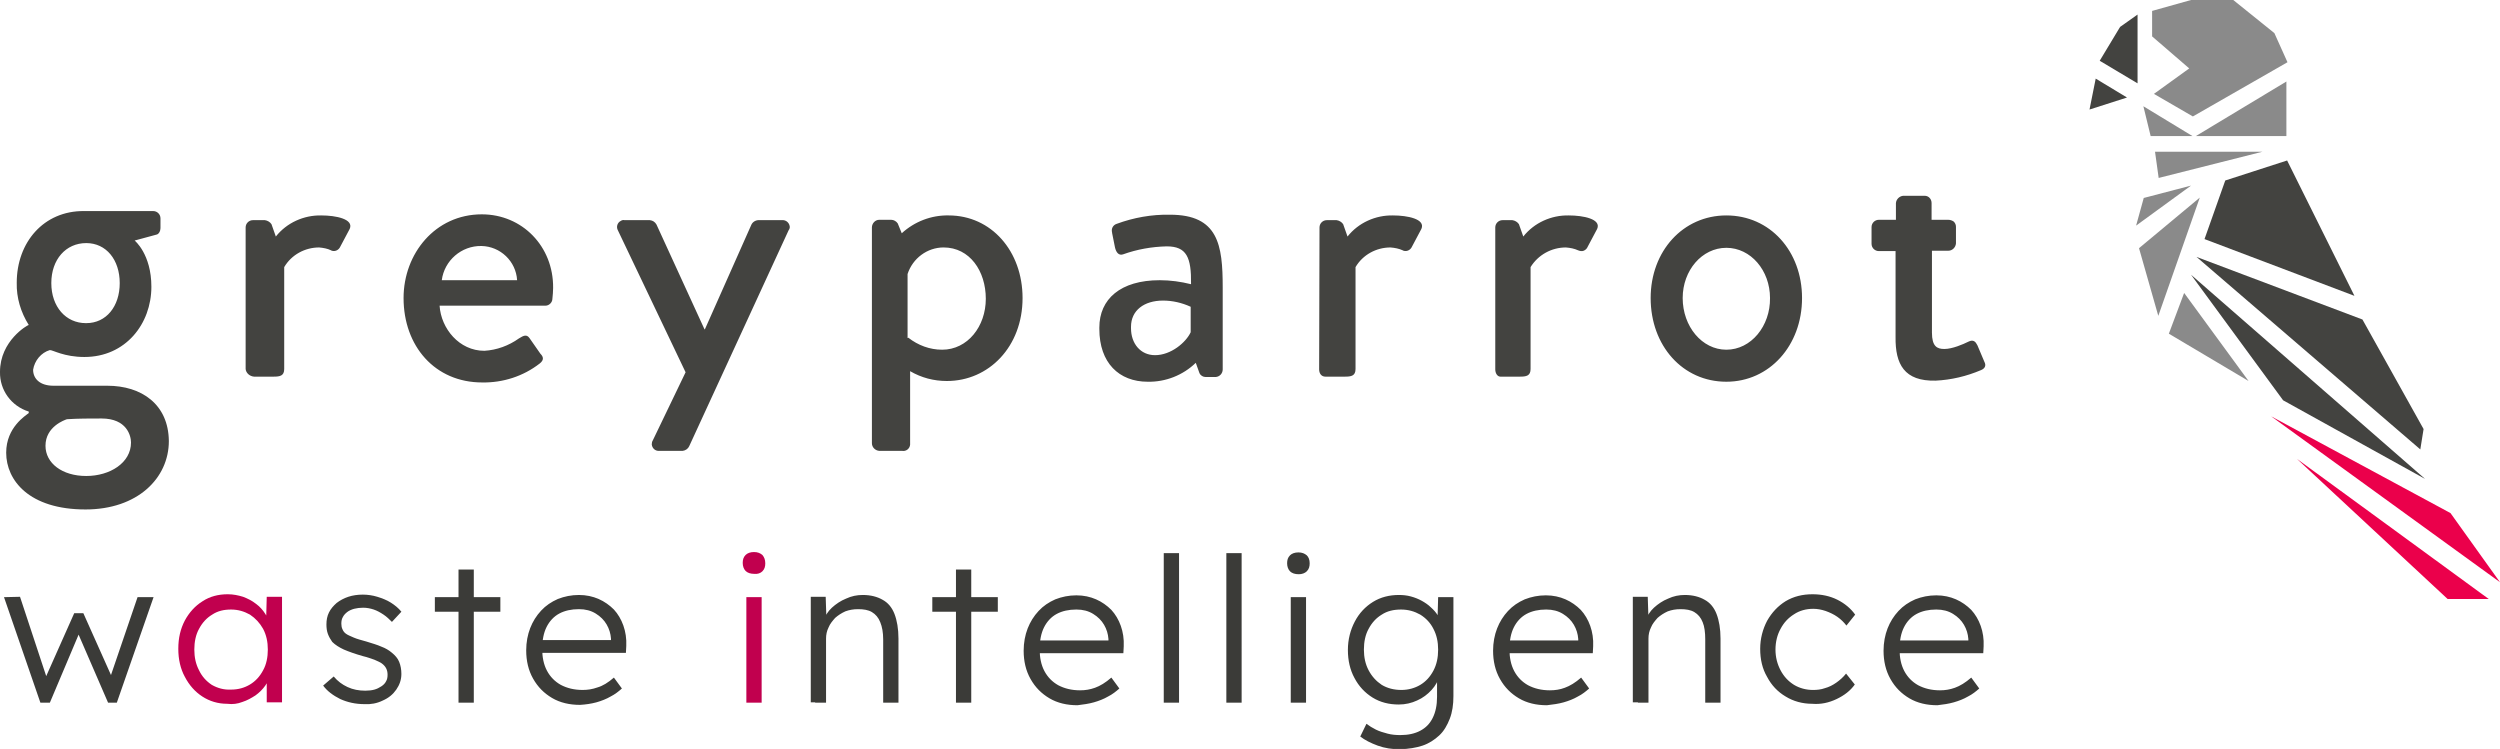 <?xml version="1.0" encoding="utf-8"?>
<!-- Generator: Adobe Illustrator 26.3.1, SVG Export Plug-In . SVG Version: 6.00 Build 0)  -->
<svg version="1.1" id="Laag_1" xmlns="http://www.w3.org/2000/svg" xmlns:xlink="http://www.w3.org/1999/xlink" x="0px" y="0px"
	 viewBox="0 0 687 205.8" style="enable-background:new 0 0 687 205.8;" xml:space="preserve">
<style type="text/css">
	.st0{clip-path:url(#SVGID_00000061452060503463792820000010316233118394142601_);fill:#434340;}
	.st1{clip-path:url(#SVGID_00000061452060503463792820000010316233118394142601_);fill:#EB004B;}
	.st2{clip-path:url(#SVGID_00000061452060503463792820000010316233118394142601_);fill:#8A8A8A;}
	.st3{clip-path:url(#SVGID_00000016781866722367653980000006432367177906287258_);fill:#3B3B38;}
	.st4{clip-path:url(#SVGID_00000016781866722367653980000006432367177906287258_);fill:#C1004E;}
	.st5{clip-path:url(#SVGID_00000004518393681640045090000004621192008409810598_);fill:#3B3B38;}
</style>
<g>
	<defs>
		<rect id="SVGID_1_" width="687" height="205.8"/>
	</defs>
	<clipPath id="SVGID_00000000920610153963288180000003192031881518983562_">
		<use xlink:href="#SVGID_1_"  style="overflow:visible;"/>
	</clipPath>
	<path style="clip-path:url(#SVGID_00000000920610153963288180000003192031881518983562_);fill:#434340;" d="M29.5,106H14.7
		c-3.7,0-5.6-1.9-5.6-4.4c0.4-2.5,2.2-4.7,4.6-5.4c0.9,0,3.9,1.9,9.5,1.9c11.3,0,18.4-9.1,18.4-19.3c0-9-4.6-12.7-4.6-12.7l5.9-1.6
		c0.8-0.1,1.2-1.1,1.2-1.8V60c0-1.1-0.9-2-2-2h-19C12,57.9,4.6,66.6,4.6,77.7c-0.1,4.1,1.1,8.1,3.3,11.6c-0.3,0-7.9,4.3-7.9,12.9
		c-0.1,5,3.1,9.4,7.9,10.9v0.4c-0.8,0.7-6.2,3.9-6.2,10.9C1.7,132,8,140,23.5,140c14.3,0,22.9-8.6,22.9-18.8
		C46.3,111.1,38.9,106,29.5,106 M23.7,66.8c5.5,0,9.2,4.6,9.2,11c0,6.4-3.7,11-9.2,11h-0.1c-5.5,0-9.5-4.5-9.5-11
		S18.1,66.8,23.7,66.8 M23.7,130.8c-6.6,0-11.2-3.5-11.2-8.3c0-5.3,5.3-7.1,5.9-7.3c3.1-0.2,6.4-0.2,9.5-0.2c7,0,8.1,4.8,8.1,6.6
		C36,127.2,30.2,130.8,23.7,130.8 M67.5,101.4V62.5c0-1.1,0.9-2,2-2h3.3c0.7,0.1,1.4,0.5,1.8,1.1l1.2,3.4c3-3.8,7.7-5.9,12.5-5.8
		c4,0,9,1,7.8,3.7l-2.6,4.9c-0.4,0.9-1.4,1.4-2.3,1.1c-0.1,0-0.2-0.1-0.2-0.1c-1-0.5-2.2-0.7-3.3-0.8c-3.9,0-7.6,2-9.6,5.4v28
		c0,1.9-1.2,2.1-2.9,2.1h-5.4C68.6,103.4,67.6,102.5,67.5,101.4 M132.4,58.9c-12.8,0-21.5,10.8-21.5,23c0,13.2,8.6,23.2,21.6,23.2
		c5.7,0.1,11.3-1.7,15.8-5.2c1.3-1,1-1.9,0.2-2.7l-3-4.3c-0.8-1.1-1.6-0.7-2.9,0.1c-2.8,2-6.1,3.2-9.5,3.4
		c-6.9,0-11.9-6.1-12.3-12.4h29.1c1,0,1.9-0.9,1.9-1.9c0.1-1,0.2-2,0.2-3C152.1,67.7,143.5,58.9,132.4,58.9 M121.4,77
		c0.7-5.4,5.4-9.5,10.9-9.4c5.2,0.1,9.5,4.2,9.8,9.4H121.4z M188.4,102.3l-18.6-39c-0.5-0.9-0.2-2.1,0.8-2.6c0.3-0.2,0.7-0.3,1-0.2
		h7c0.8,0.1,1.4,0.5,1.8,1.2l13.2,28.8h0.1l12.8-28.8c0.4-0.8,1.3-1.3,2.3-1.2h6.1c1-0.1,1.9,0.6,2.1,1.6c0.1,0.4,0,0.8-0.3,1.2
		l-27.3,59.3c-0.3,0.7-1,1.2-1.8,1.3h-6.4c-1.1,0.1-2-0.7-2.1-1.8c0-0.4,0.1-0.8,0.3-1.1L188.4,102.3z M260.7,59.2
		c-4.8-0.1-9.4,1.7-12.9,4.9l-1.1-2.7c-0.4-0.6-1.1-1-1.8-1h-3.3c-1.1,0-2,1-2,2.1v59.3c0,1.1,0.9,2,2,2.1h6.3
		c1.1,0.2,2.1-0.6,2.2-1.7V102c3.1,1.8,6.5,2.7,10.1,2.7c11.5,0,20.8-9.4,20.8-22.8C281,69,272.4,59.2,260.7,59.2 M258.9,96.1
		c-3.4,0-6.6-1.2-9.3-3.3l-0.2,0.1V75.3c1.4-4.3,5.4-7.3,9.9-7.3c7.2,0,11.6,6.5,11.6,14.1C270.9,89.7,265.9,96.1,258.9,96.1
		 M321.5,59c-5-0.1-10,0.8-14.6,2.5c-1,0.3-1.6,1.3-1.3,2.4V64l0.8,4c0.3,1.3,1,2.3,2.2,1.9c3.9-1.4,7.9-2.1,12-2.2
		c5.5,0,6.8,3,6.7,10.4c-2.8-0.7-5.7-1.1-8.6-1.1c-10.8,0-16.6,5.2-16.6,13v0.4c0,9.3,5.4,14.5,13.3,14.5c4.9,0.1,9.7-1.8,13.2-5.2
		l1,2.8c0.3,0.7,1,1.1,1.7,1.1h2.8c1.1-0.1,1.9-1,1.9-2.1V79C336,67.3,334.8,59,321.5,59 M327.2,91.3c-1.3,2.8-5.4,6.3-9.8,6.3
		c-4,0-6.6-3.2-6.6-7.4v-0.4c0-4.5,3.6-7.2,8.8-7.2c2.6,0,5.2,0.6,7.6,1.7V91.3z M362.6,62.5c0-1.1,0.9-2,2-2h2.7
		c0.7,0.1,1.4,0.5,1.8,1.1l1.2,3.4c3-3.8,7.7-5.9,12.5-5.8c4,0,9,1,7.8,3.7l-2.6,4.9c-0.4,0.9-1.4,1.4-2.3,1.1
		c-0.1,0-0.2-0.1-0.2-0.1c-1.1-0.5-2.2-0.7-3.4-0.8c-3.9,0-7.6,2-9.6,5.4v28c0,1.9-1.2,2.1-2.9,2.1h-5.4c-1.1,0-1.7-0.9-1.7-2
		L362.6,62.5z M410.9,101.5v-39c0-1.1,0.9-2,2-2h2.7c0.7,0.1,1.4,0.5,1.8,1.1l1.2,3.4c3-3.8,7.7-5.9,12.5-5.8c4,0,9,1,7.8,3.7
		l-2.6,4.9c-0.2,0.5-0.6,0.9-1.1,1.1s-1,0.1-1.5-0.1c-1.1-0.5-2.2-0.7-3.4-0.8c-3.9,0-7.6,2-9.7,5.4v28c0,1.9-1.2,2.1-2.9,2.1h-5.4
		C411.5,103.5,410.9,102.6,410.9,101.5 M474.4,59.2c-11.9,0-20.8,9.8-20.8,22.7c0,13.1,8.8,23,20.8,23c11.8,0,20.8-9.9,20.8-23
		C495.2,69,486.4,59.2,474.4,59.2 M474.4,96.1c-6.7,0-12-6.4-12-14.2c0-7.6,5.3-13.8,12-13.8s12,6.2,12,13.8
		C486.5,89.6,481.2,96.1,474.4,96.1 M520.9,92.6V69h-4.6c-1.1,0-2-0.9-2-2v-4.6c0-1.1,0.9-2,2-2h4.7v-4.6c0.1-1.1,1-1.9,2-2h5.9
		c1.1,0,1.9,0.9,1.9,2v4.6h4.6c0.5,0,1.1,0.2,1.5,0.5c0.4,0.4,0.6,0.9,0.6,1.4v4.6c-0.1,1.1-1,2-2.1,2h-4.5v22.5
		c0,3.8,1.4,4.5,3.4,4.5c2.2,0,5.2-1.3,6.6-2c1.4-0.7,2,0,2.5,1l1.9,4.5c0.6,1.1,0.1,1.9-0.9,2.3c-4,1.7-8.2,2.7-12.5,2.9
		C523.3,104.8,520.8,100.1,520.9,92.6"/>
	<path style="clip-path:url(#SVGID_00000000920610153963288180000003192031881518983562_);fill:#EB004B;" d="M673.4,141l13.6,19
		l-62.9-45.6L673.4,141z M631.2,126.1l41.4,38.5h11.3L631.2,126.1z"/>
	<path style="clip-path:url(#SVGID_00000000920610153963288180000003192031881518983562_);fill:#434340;" d="M574.2,30.1l1.7-8.5
		l8.6,5.2L574.2,30.1z M587.4,4l-4.8,3.4l-5.6,9.3l10.4,6.2V4z M628.5,44.1l-17,5.5l-5.7,16.1L647,81.3L628.5,44.1z M603.6,70.6
		l61.5,52.9l0.9-5.6l-16.8-30.1L603.6,70.6z M602.1,75.5l25.3,34.5l39,21.6L602.1,75.5z"/>
	<path style="clip-path:url(#SVGID_00000000920610153963288180000003192031881518983562_);fill:#8A8A8A;" d="M603.4,37.4h24.9v-15
		L603.4,37.4z M602.1,0l-10.7,3v7l10.2,8.8l-9.7,7l10.7,6.2l26-14.9l-3.6-8L613.7,0H602.1z M592.2,41.7l1,7.2l28.5-7.2H592.2z
		 M589.1,54.4L587,62l15.1-11L589.1,54.4z M587.8,68.2l5.3,18.6l11.4-32.5L587.8,68.2z M596,91.7l21.9,13l-17.7-24.2L596,91.7z
		 M589,29.2l2,8.2h11.5L589,29.2z"/>
</g>
<g>
	<defs>
		<rect id="SVGID_00000036932516800285243020000013229534434122143404_" x="1.1" y="151.8" width="544" height="54"/>
	</defs>
	<clipPath id="SVGID_00000065765560196979384250000008533498764754950051_">
		<use xlink:href="#SVGID_00000036932516800285243020000013229534434122143404_"  style="overflow:visible;"/>
	</clipPath>
	<path style="clip-path:url(#SVGID_00000065765560196979384250000008533498764754950051_);fill:#3B3B38;" d="M536.9,193
		c1.4-0.4,2.7-0.9,3.9-1.6c1.2-0.6,2.2-1.4,3.1-2.2l-2.2-3c-1.6,1.4-3.1,2.3-4.5,2.8c-1.4,0.5-2.7,0.7-4.1,0.7c-2.3,0-4.3-0.5-6-1.4
		c-1.6-0.9-2.9-2.2-3.8-3.9c-0.9-1.7-1.3-3.7-1.3-6c0-2.4,0.4-4.4,1.2-6c0.8-1.6,2-2.9,3.5-3.7c1.5-0.8,3.3-1.2,5.4-1.2
		c1.8,0,3.3,0.4,4.6,1.2c1.3,0.8,2.3,1.8,3,3c0.7,1.2,1.1,2.5,1.2,3.9v1.3l1-0.9h-21.6l0.6,3.5H545l0.1-1.9c0.1-2-0.2-3.9-0.8-5.6
		c-0.6-1.7-1.5-3.2-2.6-4.4c-1.2-1.2-2.6-2.2-4.2-2.9c-1.6-0.7-3.4-1.1-5.4-1.1c-2.1,0-4,0.4-5.8,1.1c-1.8,0.8-3.3,1.8-4.6,3.2
		c-1.3,1.4-2.3,3-3,4.8c-0.7,1.8-1.1,3.9-1.1,6.1c0,2.9,0.6,5.5,1.9,7.8c1.3,2.3,3,4,5.2,5.3c2.2,1.3,4.8,1.9,7.7,1.9
		C534.1,193.6,535.5,193.4,536.9,193 M504.7,192.1c2.1-1,3.8-2.3,5-4l-2.4-3c-0.8,1-1.7,1.8-2.7,2.5c-1,0.7-2,1.2-3.1,1.5
		c-1.1,0.4-2.2,0.5-3.3,0.5c-1.9,0-3.7-0.5-5.2-1.4c-1.6-1-2.8-2.3-3.7-4c-0.9-1.7-1.4-3.6-1.4-5.7c0-2.1,0.5-4.1,1.4-5.7
		c0.9-1.7,2.1-3,3.7-4c1.5-1,3.3-1.5,5.3-1.5c1.1,0,2.2,0.2,3.4,0.6c1.1,0.4,2.2,0.9,3.2,1.6c1,0.7,1.8,1.5,2.5,2.4l2.4-3
		c-1.2-1.7-2.9-3.1-4.9-4.1c-2-1-4.3-1.5-6.8-1.5c-2.8,0-5.2,0.6-7.4,1.9c-2.1,1.3-3.8,3.1-5.1,5.4c-1.2,2.3-1.9,4.9-1.9,7.7
		c0,2.9,0.6,5.5,1.9,7.7c1.2,2.3,2.9,4.1,5.1,5.4c2.1,1.3,4.6,2,7.3,2C500.4,193.6,502.6,193.1,504.7,192.1 M450.1,193.1h0.9h2
		v-17.6c0-1.1,0.2-2.1,0.7-3.1c0.4-1,1.1-1.8,1.8-2.6c0.8-0.7,1.7-1.3,2.8-1.8c1.1-0.4,2.2-0.6,3.5-0.6c1.5,0,2.8,0.2,3.8,0.8
		c1,0.6,1.8,1.5,2.3,2.8c0.5,1.2,0.7,2.8,0.7,4.7v17.4h4.2v-17.6c0-2.7-0.4-5-1.1-6.8c-0.7-1.8-1.8-3.1-3.3-3.9
		c-1.4-0.8-3.2-1.3-5.4-1.3c-1.6,0-3.1,0.3-4.6,1c-1.5,0.6-2.8,1.5-3.9,2.5c-1.1,1-1.8,2.2-2.2,3.4l0.7-0.3l-0.2-6.1h-4.1v29H450.1z
		 M429.7,193c1.4-0.4,2.7-0.9,3.9-1.6c1.2-0.6,2.2-1.4,3.1-2.2l-2.2-3c-1.6,1.4-3.1,2.3-4.5,2.8c-1.3,0.5-2.7,0.7-4.1,0.7
		c-2.3,0-4.3-0.5-6-1.4c-1.6-0.9-2.9-2.2-3.8-3.9c-0.9-1.7-1.3-3.7-1.3-6c0-2.4,0.4-4.4,1.2-6c0.8-1.6,2-2.9,3.5-3.7
		c1.5-0.8,3.3-1.2,5.4-1.2c1.8,0,3.3,0.4,4.6,1.2c1.3,0.8,2.3,1.8,3,3c0.7,1.2,1.1,2.5,1.2,3.9v1.3l1-0.9H413l0.6,3.5h24.1l0.1-1.9
		c0.1-2-0.2-3.9-0.8-5.6c-0.6-1.7-1.5-3.2-2.6-4.4c-1.2-1.2-2.6-2.2-4.2-2.9c-1.6-0.7-3.4-1.1-5.4-1.1c-2.1,0-4,0.4-5.8,1.1
		c-1.8,0.8-3.3,1.8-4.6,3.2c-1.3,1.4-2.3,3-3,4.8c-0.7,1.8-1.1,3.9-1.1,6.1c0,2.9,0.6,5.5,1.9,7.8c1.3,2.3,3,4,5.2,5.3
		c2.2,1.3,4.8,1.9,7.7,1.9C426.8,193.6,428.3,193.4,429.7,193 M379.7,188.2c-1.5-1-2.7-2.3-3.6-4c-0.9-1.7-1.3-3.6-1.3-5.7
		c0-2.1,0.4-4.1,1.3-5.7c0.9-1.7,2.1-3,3.6-3.9c1.5-1,3.3-1.4,5.3-1.4c2,0,3.7,0.5,5.3,1.4c1.6,1,2.8,2.3,3.6,3.9
		c0.9,1.7,1.3,3.6,1.3,5.7c0,2.2-0.4,4.1-1.3,5.8c-0.9,1.7-2.1,3-3.6,3.9c-1.5,0.9-3.3,1.4-5.2,1.4
		C383,189.6,381.2,189.1,379.7,188.2 M390.9,204.9c1.8-0.6,3.3-1.6,4.6-2.8c1.3-1.2,2.2-2.8,2.9-4.6c0.7-1.8,1-3.9,1-6.2v-27.2h-4.2
		l-0.2,7.2l1.2,0.2c-0.2-0.8-0.6-1.6-1.1-2.4c-0.5-0.8-1.1-1.5-1.9-2.2c-0.7-0.7-1.6-1.3-2.5-1.8c-0.9-0.5-1.9-0.9-3-1.2
		c-1.1-0.3-2.2-0.4-3.3-0.4c-2.6,0-5,0.6-7.1,1.9c-2.1,1.3-3.8,3.1-5,5.4c-1.2,2.3-1.9,4.9-1.9,7.8c0,2.9,0.6,5.5,1.8,7.7
		c1.2,2.3,2.9,4.1,5,5.4c2.1,1.3,4.5,1.9,7.2,1.9c1.8,0,3.5-0.4,5-1.1c1.6-0.7,2.9-1.7,4-2.9c1.1-1.2,1.8-2.5,2.2-3.9l-0.7,0.2v5.6
		c0,2.3-0.4,4.2-1.2,5.8c-0.8,1.6-1.9,2.7-3.4,3.5c-1.5,0.8-3.3,1.2-5.5,1.2c-1.2,0-2.4-0.1-3.5-0.4c-1.1-0.3-2.2-0.6-3.2-1.1
		c-1-0.5-1.8-1-2.6-1.6l-1.7,3.5c1.3,1,2.9,1.8,4.8,2.5c1.9,0.7,4,1,6.1,1C387.1,205.8,389.1,205.5,390.9,204.9 M359.1,157
		c0.6-0.6,0.8-1.3,0.8-2.2c0-1-0.3-1.7-0.8-2.2c-0.6-0.5-1.3-0.8-2.3-0.8c-1,0-1.8,0.3-2.3,0.8c-0.6,0.6-0.8,1.3-0.8,2.2
		c0,0.9,0.3,1.7,0.8,2.2c0.5,0.5,1.3,0.8,2.4,0.8C357.8,157.8,358.6,157.5,359.1,157 M358.9,164.1h-4.2v29h4.2V164.1z M341.2,152
		H337v41.1h4.2V152z M324,152h-4.2v41.1h4.2V152z M300.6,193c1.4-0.4,2.7-0.9,3.9-1.6c1.2-0.6,2.2-1.4,3.1-2.2l-2.2-3
		c-1.6,1.4-3.1,2.3-4.5,2.8c-1.4,0.5-2.7,0.7-4.1,0.7c-2.3,0-4.3-0.5-6-1.4c-1.6-0.9-2.9-2.2-3.8-3.9c-0.9-1.7-1.3-3.7-1.3-6
		c0-2.4,0.4-4.4,1.2-6c0.8-1.6,2-2.9,3.5-3.7c1.5-0.8,3.3-1.2,5.4-1.2c1.8,0,3.3,0.4,4.6,1.2c1.3,0.8,2.3,1.8,3,3
		c0.7,1.2,1.1,2.5,1.2,3.9v1.3l1-0.9h-21.6l0.6,3.5h24.1l0.1-1.9c0.1-2-0.2-3.9-0.8-5.6c-0.6-1.7-1.5-3.2-2.6-4.4
		c-1.2-1.2-2.6-2.2-4.2-2.9c-1.6-0.7-3.4-1.1-5.4-1.1c-2.1,0-4,0.4-5.8,1.1c-1.8,0.8-3.3,1.8-4.6,3.2c-1.3,1.4-2.3,3-3,4.8
		c-0.7,1.8-1.1,3.9-1.1,6.1c0,2.9,0.6,5.5,1.9,7.8c1.3,2.3,3,4,5.2,5.3c2.2,1.3,4.8,1.9,7.7,1.9C297.7,193.6,299.2,193.4,300.6,193
		 M274.2,164.1h-18v4h18V164.1z M266.9,156.5h-4.2v36.6h4.2V156.5z M224,193.1h0.9h2.1v-17.6c0-1.1,0.2-2.1,0.7-3.1
		c0.4-1,1.1-1.8,1.8-2.6c0.8-0.7,1.7-1.3,2.8-1.8c1.1-0.4,2.2-0.6,3.5-0.6c1.5,0,2.8,0.2,3.8,0.8c1,0.6,1.8,1.5,2.3,2.8
		c0.5,1.2,0.8,2.8,0.8,4.7v17.4h4.2v-17.6c0-2.7-0.4-5-1.1-6.8c-0.7-1.8-1.8-3.1-3.3-3.9c-1.4-0.8-3.2-1.3-5.4-1.3
		c-1.6,0-3.1,0.3-4.6,1c-1.5,0.6-2.8,1.5-3.9,2.5c-1.1,1-1.8,2.2-2.2,3.4l0.7-0.3l-0.2-6.1h-4.1v29H224z"/>
	<path style="clip-path:url(#SVGID_00000065765560196979384250000008533498764754950051_);fill:#C1004E;" d="M209.5,157
		c0.6-0.6,0.8-1.3,0.8-2.2c0-1-0.3-1.7-0.8-2.3c-0.6-0.5-1.3-0.8-2.3-0.8c-1,0-1.8,0.3-2.3,0.8c-0.6,0.6-0.8,1.3-0.8,2.2
		c0,0.9,0.3,1.7,0.8,2.2c0.5,0.5,1.3,0.8,2.4,0.8C208.2,157.8,209,157.5,209.5,157 M209.3,164.1h-4.2v29h4.2V164.1z"/>
	<path style="clip-path:url(#SVGID_00000065765560196979384250000008533498764754950051_);fill:#3B3B38;" d="M163.9,193
		c1.4-0.4,2.7-0.9,3.9-1.6c1.2-0.6,2.2-1.4,3.1-2.2l-2.2-3c-1.6,1.4-3.1,2.3-4.5,2.7c-1.4,0.5-2.7,0.7-4.1,0.7c-2.3,0-4.3-0.5-6-1.4
		c-1.6-0.9-2.9-2.2-3.8-3.9c-0.9-1.7-1.3-3.7-1.3-6c0-2.4,0.4-4.4,1.2-6c0.8-1.6,2-2.9,3.5-3.7c1.5-0.8,3.3-1.2,5.4-1.2
		c1.8,0,3.3,0.4,4.6,1.2c1.3,0.8,2.3,1.8,3,3c0.7,1.2,1.1,2.5,1.2,3.9v1.3l1-0.9h-21.6l0.6,3.5H172l0.1-1.9c0.1-2-0.2-3.9-0.8-5.6
		c-0.6-1.7-1.5-3.2-2.6-4.4c-1.2-1.2-2.6-2.2-4.2-2.9c-1.6-0.7-3.4-1.1-5.4-1.1c-2.1,0-4,0.4-5.8,1.1c-1.8,0.8-3.3,1.8-4.6,3.2
		c-1.3,1.4-2.3,3-3,4.8c-0.7,1.8-1.1,3.9-1.1,6.1c0,2.9,0.6,5.5,1.9,7.8c1.3,2.3,3,4,5.2,5.3c2.2,1.3,4.8,1.9,7.7,1.9
		C161,193.6,162.4,193.4,163.9,193 M137.5,164.1h-18v4h18V164.1z M130.2,156.5H126v36.6h4.2V156.5z M105.2,192.5
		c1.6-0.7,2.8-1.7,3.7-3c0.9-1.3,1.4-2.7,1.4-4.3c0-1.2-0.2-2.3-0.6-3.3c-0.4-1-1.1-1.8-2.1-2.6c-0.7-0.6-1.7-1.2-2.8-1.6
		c-1.1-0.5-2.5-0.9-4.1-1.4c-1.4-0.4-2.6-0.7-3.5-1.1c-0.9-0.4-1.7-0.7-2.2-1.1c-0.4-0.3-0.7-0.7-0.9-1.2c-0.2-0.4-0.3-0.9-0.3-1.5
		c0-0.7,0.1-1.3,0.4-1.8c0.3-0.6,0.7-1,1.2-1.4c0.5-0.4,1.2-0.7,1.9-0.9c0.8-0.2,1.6-0.3,2.5-0.3c1,0,2,0.2,2.9,0.5
		c0.9,0.3,1.8,0.8,2.7,1.4c0.9,0.6,1.6,1.3,2.3,2l2.6-2.8c-0.8-1-1.8-1.8-2.9-2.5c-1.1-0.7-2.4-1.2-3.7-1.6c-1.3-0.4-2.7-0.6-4-0.6
		c-1.4,0-2.8,0.2-4,0.6c-1.2,0.4-2.3,1-3.2,1.7c-0.9,0.8-1.6,1.6-2.1,2.6s-0.7,2.1-0.7,3.3c0,0.9,0.1,1.8,0.4,2.6
		c0.3,0.8,0.7,1.5,1.2,2.2c0.8,0.8,1.9,1.5,3.2,2.1c1.4,0.6,3.1,1.2,5.2,1.8c1.3,0.3,2.3,0.7,3.2,1c0.9,0.4,1.6,0.7,2,1
		c1.1,0.8,1.6,1.8,1.6,3.1c0,0.7-0.1,1.3-0.4,1.8c-0.3,0.6-0.7,1-1.3,1.4c-0.6,0.4-1.2,0.7-1.9,0.9c-0.7,0.2-1.6,0.3-2.5,0.3
		c-1.8,0-3.4-0.3-4.9-1c-1.5-0.7-2.7-1.6-3.8-2.9l-2.9,2.5c1.1,1.5,2.7,2.7,4.7,3.7c2,0.9,4.2,1.4,6.7,1.4
		C101.8,193.6,103.6,193.3,105.2,192.5"/>
	<path style="clip-path:url(#SVGID_00000065765560196979384250000008533498764754950051_);fill:#C1004E;" d="M58.2,188.2
		c-1.5-1-2.7-2.3-3.5-4c-0.9-1.7-1.3-3.6-1.3-5.7c0-2.1,0.4-4.1,1.3-5.7c0.9-1.7,2.1-3,3.6-3.9c1.5-1,3.2-1.4,5.2-1.4
		c1.9,0,3.6,0.5,5.2,1.4c1.5,1,2.7,2.3,3.6,3.9c0.9,1.7,1.3,3.6,1.3,5.7c0,2.1-0.4,4.1-1.3,5.7c-0.9,1.7-2.1,3-3.6,3.9
		c-1.5,0.9-3.2,1.4-5.2,1.4C61.5,189.6,59.8,189.1,58.2,188.2 M66.6,192.9c1.3-0.4,2.5-1.1,3.6-1.8c1.1-0.8,2-1.7,2.7-2.7
		c0.7-1,1.2-2.1,1.5-3.2l-1.1,0.7v7.1h4.2v-29h-4.2l-0.2,7.5l1.2,0.6c-0.3-1.2-0.7-2.4-1.4-3.4c-0.7-1.1-1.5-2-2.6-2.8
		c-1-0.8-2.2-1.4-3.5-1.9c-1.3-0.4-2.7-0.7-4.2-0.7c-2.6,0-4.9,0.6-6.9,1.9c-2.1,1.3-3.7,3.1-4.9,5.3c-1.2,2.3-1.8,4.8-1.8,7.8
		c0,2.9,0.6,5.5,1.8,7.7c1.2,2.3,2.8,4.1,4.8,5.4c2,1.3,4.3,2,6.8,2C64,193.6,65.3,193.4,66.6,192.9"/>
</g>
<g>
	<defs>
		<rect id="SVGID_00000100351645984871990620000017485582916483885696_" width="687" height="205.8"/>
	</defs>
	<clipPath id="SVGID_00000050648642396343003040000015277172575452110505_">
		<use xlink:href="#SVGID_00000100351645984871990620000017485582916483885696_"  style="overflow:visible;"/>
	</clipPath>
	<polygon style="clip-path:url(#SVGID_00000050648642396343003040000015277172575452110505_);fill:#3B3B38;" points="1.1,164.1 
		11.1,193.1 13.7,193.1 21.6,174.4 29.7,193.1 32.1,193.1 42.2,164.1 37.8,164.1 30.5,185.5 22.9,168.5 20.4,168.5 12.7,185.8 
		5.5,164 	"/>
</g>
</svg>
